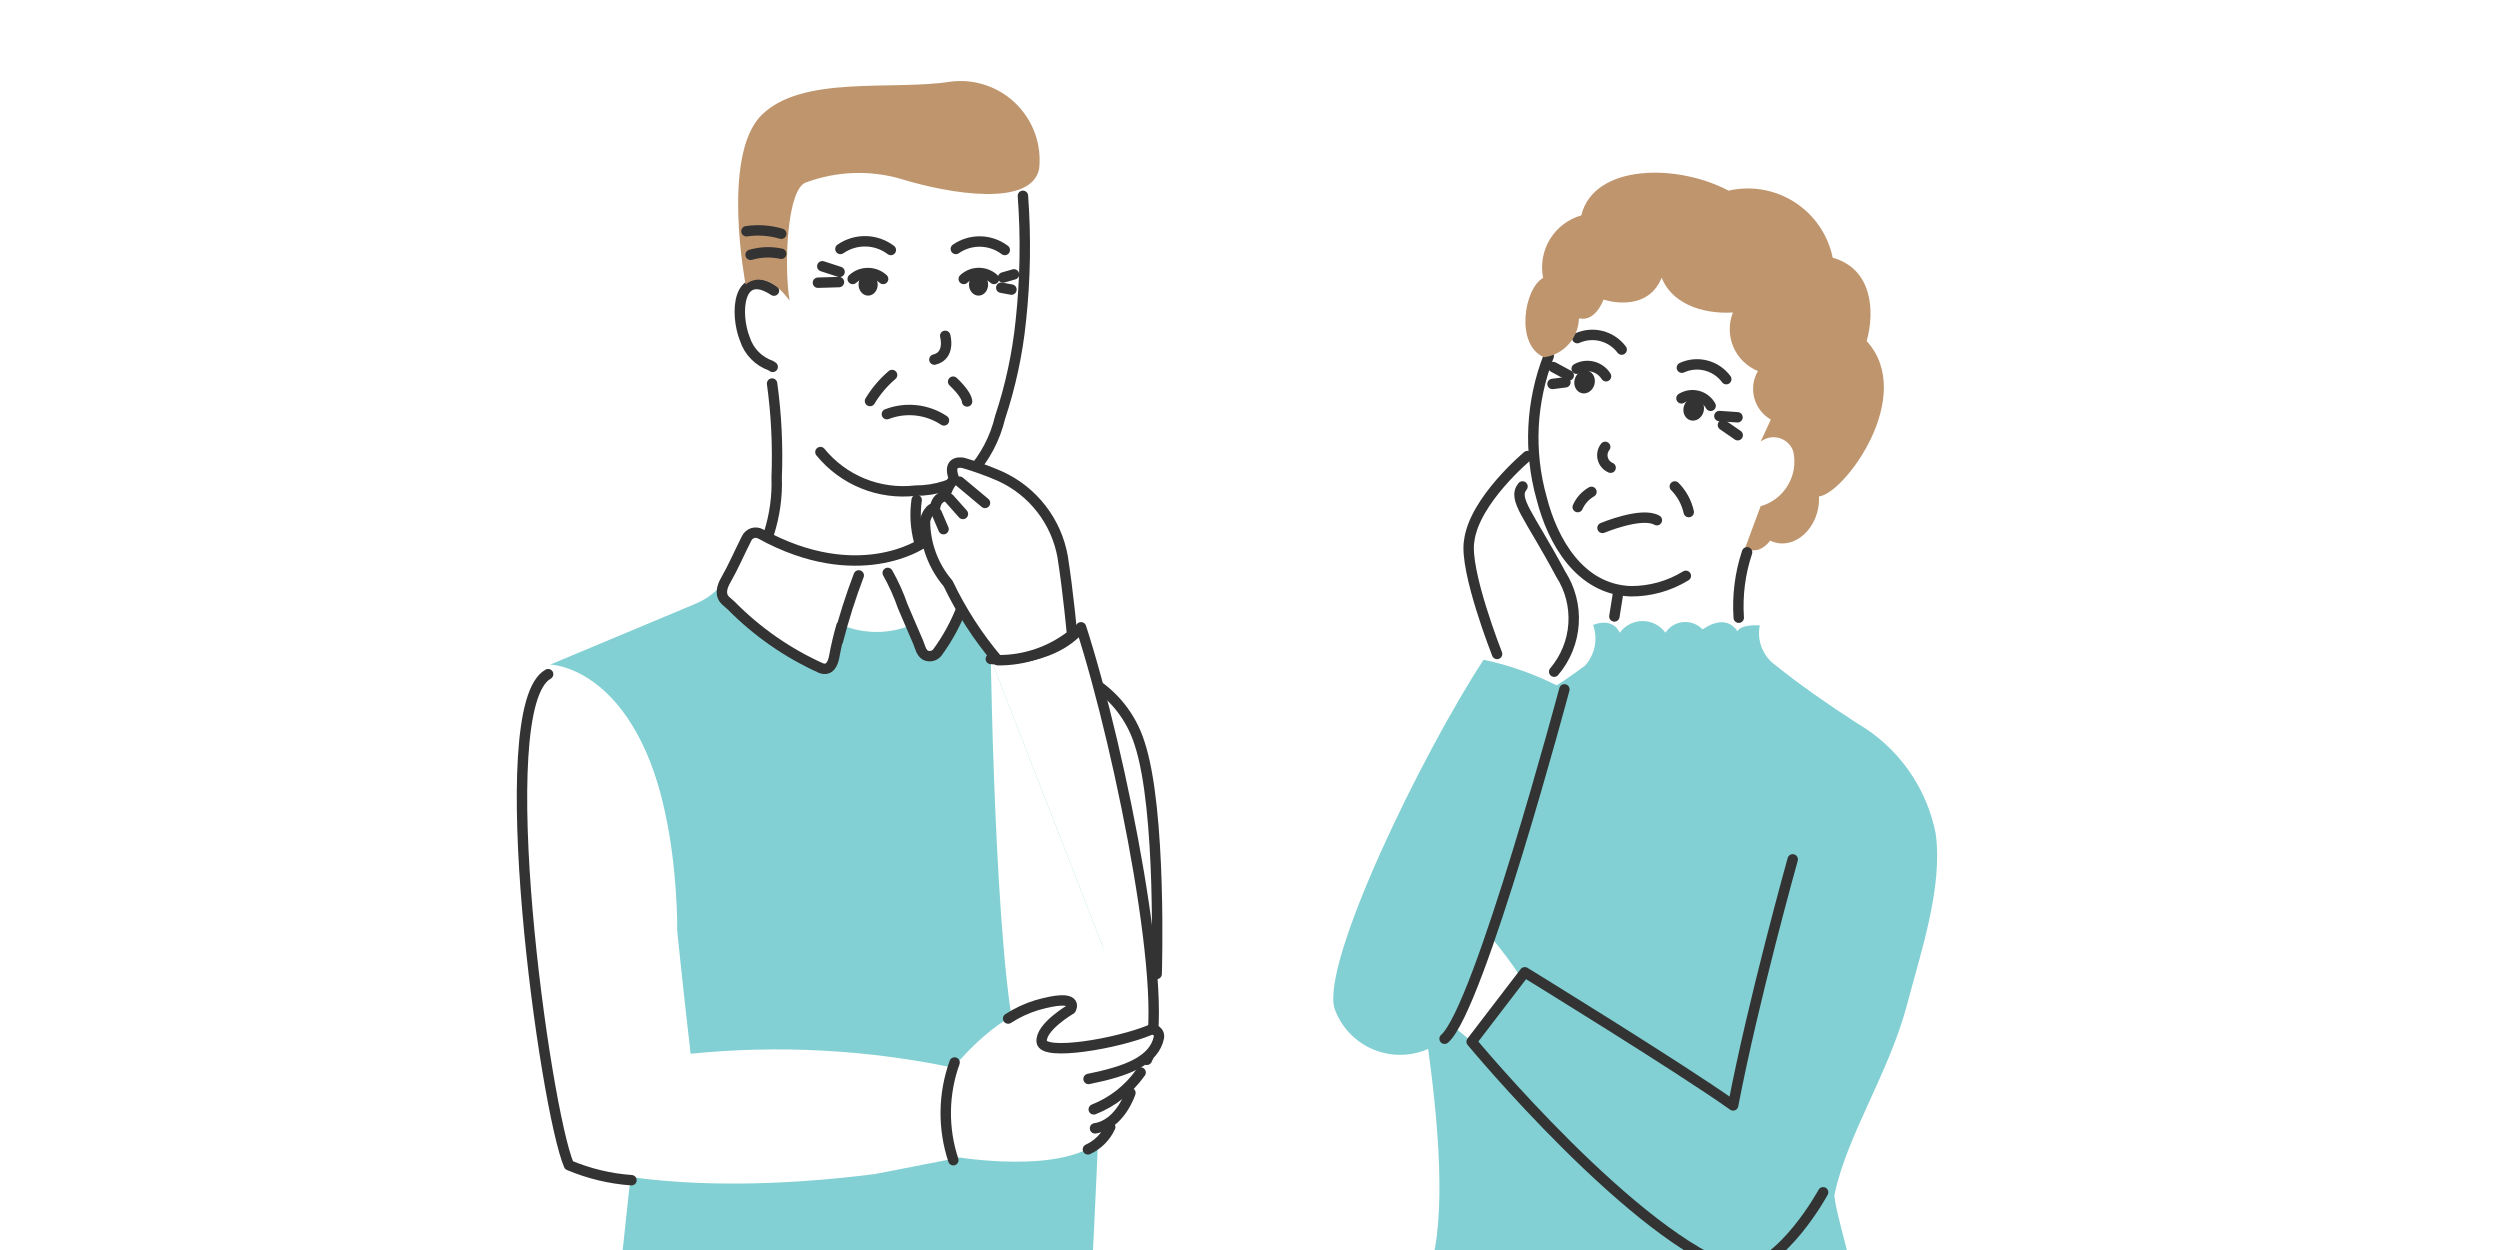 <svg width="120" height="60" viewBox="0 0 120 60" fill="none" xmlns="http://www.w3.org/2000/svg">
<rect x="0" y="0" width="120" height="60" fill="#808080" stroke="none"/>
<g clip-path="url(#clip0_1246_112465)">
<path d="M160 -167.61H-532.33V535.33H160V-167.61Z" fill="white"/>
<path d="M72.08 34.4C73.487 33.71 74.826 32.89 76.08 31.95C76.315 31.69 76.475 31.372 76.544 31.029C76.612 30.686 76.587 30.33 76.47 30C76.47 30 77.36 29.58 77.75 30.37C77.875 30.197 78.04 30.055 78.23 29.958C78.42 29.86 78.631 29.81 78.845 29.81C79.059 29.81 79.27 29.86 79.46 29.958C79.65 30.055 79.815 30.197 79.94 30.37C80.034 30.226 80.16 30.106 80.307 30.017C80.455 29.929 80.62 29.875 80.791 29.86C80.963 29.844 81.135 29.868 81.296 29.928C81.457 29.989 81.602 30.085 81.72 30.21C82.26 29.85 82.94 29.63 83.4 30.3C83.59 29.94 84.47 30.02 84.47 30.02C84.404 30.345 84.425 30.681 84.531 30.995C84.636 31.309 84.822 31.59 85.07 31.81C86.38 32.87 87.75 33.81 89.13 34.71C90.1 35.272 90.94 36.034 91.592 36.946C92.244 37.859 92.693 38.9 92.91 40C93.28 42.54 92.18 45.78 91.53 48.25C90.68 51.48 88.64 54.52 88.06 57.33C87.97 57.77 89.19 61.69 88.97 61.65L68.27 61.83C70.52 57.69 67.43 44.74 67.54 43.26C67.928 40.791 68.925 38.458 70.44 36.47C70.743 36.196 71.079 35.961 71.44 35.77C72 35.45 71.53 34.73 72.08 34.4Z" fill="#82D0D3"/>
<path d="M76.53 18.463C76.614 18.166 76.471 17.866 76.211 17.793C75.951 17.72 75.673 17.902 75.589 18.199C75.506 18.496 75.649 18.796 75.908 18.869C76.168 18.942 76.447 18.76 76.53 18.463Z" fill="#333333"/>
<path d="M81.769 19.77C81.853 19.472 81.71 19.171 81.45 19.098C81.189 19.024 80.91 19.205 80.826 19.503C80.741 19.8 80.884 20.102 81.145 20.175C81.405 20.249 81.684 20.067 81.769 19.77Z" fill="#333333"/>
<path d="M80.92 27.64C80.123 28.13 79.205 28.386 78.27 28.38C75.84 28.29 74.53 26 74 23.92C73.365 21.667 73.485 19.269 74.34 17.09" stroke="#333333" stroke-width="0.5" stroke-linecap="round" stroke-linejoin="round"/>
<path d="M75.68 17.7C75.916 17.569 76.194 17.533 76.457 17.6C76.719 17.667 76.945 17.831 77.09 18.06" stroke="#333333" stroke-width="0.5" stroke-linecap="round" stroke-linejoin="round"/>
<path d="M75.71 16.23C76.075 16.066 76.484 16.031 76.871 16.131C77.259 16.231 77.6 16.46 77.84 16.78" stroke="#333333" stroke-width="0.5" stroke-linecap="round" stroke-linejoin="round"/>
<path d="M80.73 17.65C81.094 17.482 81.505 17.445 81.893 17.546C82.281 17.646 82.623 17.877 82.86 18.2" stroke="#333333" stroke-width="0.5" stroke-linecap="round" stroke-linejoin="round"/>
<path d="M80.71 19.12C80.825 19.049 80.953 19.001 81.086 18.981C81.22 18.96 81.356 18.967 81.487 19.001C81.618 19.035 81.74 19.094 81.847 19.177C81.955 19.259 82.044 19.362 82.11 19.48" stroke="#333333" stroke-width="0.5" stroke-linecap="round" stroke-linejoin="round"/>
<path d="M77.05 21.45C76.988 21.529 76.946 21.621 76.925 21.718C76.905 21.816 76.907 21.918 76.933 22.014C76.958 22.111 77.005 22.201 77.07 22.276C77.136 22.352 77.218 22.411 77.31 22.45" stroke="#333333" stroke-width="0.5" stroke-linecap="round" stroke-linejoin="round"/>
<path d="M80.39 23.35C80.725 23.688 80.958 24.115 81.06 24.58" stroke="#333333" stroke-width="0.5" stroke-linecap="round" stroke-linejoin="round"/>
<path d="M76.39 23.61C76.097 23.776 75.866 24.032 75.73 24.34" stroke="#333333" stroke-width="0.5" stroke-linecap="round" stroke-linejoin="round"/>
<path d="M82.53 19.97L83.4 20.03" stroke="#333333" stroke-width="0.5" stroke-linecap="round" stroke-linejoin="round"/>
<path d="M82.7 20.4L83.41 20.89" stroke="#333333" stroke-width="0.5" stroke-linecap="round" stroke-linejoin="round"/>
<path d="M74.56 17.62L75.3 18.02" stroke="#333333" stroke-width="0.5" stroke-linecap="round" stroke-linejoin="round"/>
<path d="M74.52 18.43L75.14 18.35" stroke="#333333" stroke-width="0.5" stroke-linecap="round" stroke-linejoin="round"/>
<path d="M74.12 17.15C74.575 17.086 74.992 16.863 75.297 16.521C75.603 16.179 75.778 15.739 75.79 15.28C76.59 15.47 76.97 14.38 76.97 14.38C76.97 14.38 79.04 15.09 79.76 13.33C80.22 14.51 81.61 15.09 83.18 15C82.969 15.532 82.977 16.126 83.201 16.652C83.426 17.178 83.85 17.595 84.38 17.81C84.267 18.003 84.193 18.218 84.163 18.439C84.133 18.662 84.148 18.887 84.205 19.104C84.263 19.32 84.363 19.523 84.499 19.701C84.635 19.879 84.806 20.028 85 20.14L84.51 21.2C84.637 21.1 84.786 21.033 84.944 21.003C85.103 20.974 85.266 20.983 85.42 21.03C85.575 21.077 85.715 21.161 85.83 21.274C85.945 21.387 86.031 21.526 86.08 21.68C86.201 22.235 86.106 22.814 85.814 23.301C85.522 23.788 85.056 24.145 84.51 24.3C84.27 24.93 83.77 26.3 83.77 26.3C83.77 26.3 84.36 26.73 84.97 25.95C86.09 26.49 87.38 25.34 87.31 23.83C88.53 23.7 92 19 89.6 16.37C90 14.94 89.88 12.91 87.97 12.37C87.859 11.827 87.64 11.312 87.327 10.855C87.014 10.398 86.613 10.008 86.147 9.708C85.681 9.408 85.16 9.205 84.615 9.109C84.069 9.013 83.51 9.027 82.97 9.15C80.47 7.83 76.5 7.88 75.9 10.34C75.273 10.518 74.737 10.926 74.398 11.482C74.059 12.038 73.942 12.701 74.07 13.34C73.16 13.84 72.71 16.56 74.12 17.15Z" fill="#BF956D"/>
<path d="M37.09 17.61L37 17.55C36.711 17.449 36.448 17.283 36.233 17.064C36.018 16.846 35.856 16.581 35.76 16.29C35.26 15.05 35.41 12.8 37.15 13.95" stroke="#333333" stroke-width="0.5" stroke-linecap="round" stroke-linejoin="round"/>
<path d="M36.91 25.6C37.188 24.732 37.313 23.821 37.28 22.91C37.339 21.406 37.266 19.901 37.06 18.41" stroke="#333333" stroke-width="0.5" stroke-linecap="round" stroke-linejoin="round"/>
<path d="M39.38 21.7C39.923 22.366 40.626 22.885 41.423 23.209C42.22 23.532 43.086 23.649 43.94 23.55C44.893 23.555 45.823 23.262 46.6 22.71C47.282 21.955 47.764 21.04 48 20.05C48.502 18.541 48.838 16.982 49 15.4C49.215 13.407 49.248 11.399 49.1 9.4" stroke="#333333" stroke-width="0.5" stroke-linecap="round" stroke-linejoin="round"/>
<path d="M47.71 13.39C47.514 13.206 47.254 13.103 46.985 13.103C46.716 13.103 46.456 13.206 46.26 13.39" stroke="#333333" stroke-width="0.5" stroke-linecap="round" stroke-linejoin="round"/>
<path d="M48.23 12C47.894 11.745 47.485 11.602 47.063 11.593C46.641 11.584 46.227 11.709 45.88 11.95" stroke="#333333" stroke-width="0.5" stroke-linecap="round" stroke-linejoin="round"/>
<path d="M42.76 12C42.414 11.737 41.993 11.591 41.558 11.582C41.123 11.573 40.697 11.702 40.34 11.95" stroke="#333333" stroke-width="0.5" stroke-linecap="round" stroke-linejoin="round"/>
<path d="M42.39 13.39C42.191 13.207 41.93 13.106 41.66 13.106C41.39 13.106 41.129 13.207 40.93 13.39" stroke="#333333" stroke-width="0.5" stroke-linecap="round" stroke-linejoin="round"/>
<path d="M45.37 16.12C45.37 16.12 45.64 17.07 44.85 17.26" stroke="#333333" stroke-width="0.5" stroke-linecap="round" stroke-linejoin="round"/>
<path d="M46.97 14.19C47.224 14.19 47.43 13.953 47.43 13.66C47.43 13.367 47.224 13.13 46.97 13.13C46.716 13.13 46.51 13.367 46.51 13.66C46.51 13.953 46.716 14.19 46.97 14.19Z" fill="#333333"/>
<path d="M41.67 14.19C41.924 14.19 42.13 13.953 42.13 13.66C42.13 13.367 41.924 13.13 41.67 13.13C41.416 13.13 41.21 13.367 41.21 13.66C41.21 13.953 41.416 14.19 41.67 14.19Z" fill="#333333"/>
<path d="M40.3 13.05L39.47 12.78" stroke="#333333" stroke-width="0.5" stroke-linecap="round" stroke-linejoin="round"/>
<path d="M40.27 13.54L39.26 13.57" stroke="#333333" stroke-width="0.5" stroke-linecap="round" stroke-linejoin="round"/>
<path d="M48.15 13.32L48.67 13.17" stroke="#333333" stroke-width="0.5" stroke-linecap="round" stroke-linejoin="round"/>
<path d="M48.06 13.81L48.55 13.9" stroke="#333333" stroke-width="0.5" stroke-linecap="round" stroke-linejoin="round"/>
<path d="M42.82 18C42.401 18.357 42.044 18.779 41.76 19.25" stroke="#333333" stroke-width="0.5" stroke-linecap="round" stroke-linejoin="round"/>
<path d="M45.75 18.32C45.75 18.32 46.39 18.9 46.42 19.27" stroke="#333333" stroke-width="0.5" stroke-linecap="round" stroke-linejoin="round"/>
<path d="M38.71 8.75C40.157 8.216 41.737 8.157 43.22 8.58C45.57 9.31 49.51 9.96 49.88 8.1C49.942 7.529 49.874 6.951 49.681 6.41C49.487 5.869 49.174 5.379 48.764 4.977C48.354 4.575 47.858 4.27 47.313 4.087C46.769 3.904 46.19 3.847 45.62 3.92C42.85 4.36 38.5 3.58 36.55 5.53C34.6 7.48 35.79 13.66 35.79 13.66C35.79 13.66 36.68 12.77 37.9 14.43C37.62 12.73 37.78 9 38.71 8.75Z" fill="#BF956D"/>
<path d="M44 24C43.904 24.668 43.945 25.348 44.12 26" stroke="#333333" stroke-width="0.5" stroke-linecap="round" stroke-linejoin="round"/>
<path d="M52.28 32.65C53.428 33.316 54.287 34.386 54.69 35.65C55.77 38.86 55.52 46.75 55.52 46.75" stroke="#333333" stroke-width="0.5" stroke-linecap="round" stroke-linejoin="round"/>
<path d="M35.06 27.45C35.28 26.98 35.55 26.45 35.84 25.86C35.869 25.801 35.909 25.748 35.958 25.704C36.008 25.661 36.066 25.628 36.128 25.608C36.191 25.587 36.257 25.579 36.322 25.585C36.388 25.591 36.452 25.609 36.51 25.64C41.18 28.22 44.25 26.11 44.25 26.11L44.52 25.95C44.581 25.916 44.648 25.896 44.718 25.89C44.787 25.884 44.857 25.892 44.923 25.915C44.989 25.938 45.049 25.974 45.1 26.021C45.152 26.069 45.192 26.126 45.22 26.19L45.85 27.73C46.099 28.334 46.524 28.85 47.07 29.21C48.614 30.285 50.267 31.197 52 31.93C53.95 33.27 52.44 60.43 52.44 60.43C45.194 62.5 37.517 62.521 30.26 60.49L29.85 60.37L30.21 57C30.21 57 32.64 48.23 32.5 44C32.1 32 26.41 31.9 26.41 31.9L33.41 28.97C34.12 28.672 34.704 28.134 35.06 27.45Z" fill="#82D0D3"/>
<path d="M73 46.91C72.566 46.245 72.091 45.608 71.58 45C71.13 46.21 70.28 48.85 69.73 49.24L70.64 49.99L73 46.91Z" fill="white"/>
<path d="M47.56 31.63C47.56 31.63 47.81 49 49.15 51.06C49.472 51.56 49.918 51.968 50.444 52.245C50.971 52.521 51.56 52.656 52.154 52.637C52.748 52.618 53.327 52.445 53.835 52.136C54.343 51.826 54.761 51.39 55.05 50.87" fill="white"/>
<path d="M55.05 50.87C56.27 48.5 53.84 36.14 51.89 30.11C50.43 31.87 47.56 31.63 47.56 31.63" fill="white"/>
<path d="M55.05 50.87C56.27 48.5 53.84 36.14 51.89 30.11C50.43 31.87 47.56 31.63 47.56 31.63" stroke="#333333" stroke-width="0.5" stroke-linecap="round" stroke-linejoin="round"/>
<path d="M55.2 49.46C53.65 50.11 50.05 50.67 50 50.02C49.95 49.37 51.4 48.44 51.4 48.44C51.4 48.44 51.89 47.64 49.76 48.25C47.63 48.86 45.76 51.25 45.76 51.25C41.616 50.381 37.363 50.155 33.15 50.58C32.55 45.42 32 39.7 32 39.7C32 39.7 31.3 32.89 26.38 31.97C22.81 35.1 27.25 55.84 27.25 55.84C27.25 55.84 32 57.63 42.02 56.35L46.07 55.56C46.07 55.56 52.22 56.56 53.26 54.1L53.48 53.67C53.817 53.327 54.073 52.914 54.23 52.46L53.56 53.46L54.38 51.85C54.59 51.61 54.72 51.43 54.72 51.43L54.41 51.79L54.92 50.79C55.263 50.553 55.505 50.196 55.6 49.79C55.603 49.739 55.594 49.689 55.574 49.642C55.554 49.596 55.523 49.555 55.484 49.523C55.445 49.491 55.399 49.468 55.35 49.457C55.3 49.446 55.249 49.447 55.2 49.46Z" fill="white"/>
<path d="M43.75 30C43.219 30.22 42.65 30.334 42.075 30.334C41.5 30.334 40.931 30.22 40.4 30C40.234 30.569 40.1 31.146 40 31.73C39.991 31.796 39.967 31.86 39.93 31.916C39.893 31.971 39.843 32.018 39.786 32.052C39.728 32.086 39.663 32.106 39.596 32.111C39.529 32.115 39.462 32.105 39.4 32.08C37.791 31.354 36.33 30.337 35.09 29.08L34.83 28.85C34.7 28.738 34.618 28.58 34.599 28.41C34.581 28.239 34.628 28.068 34.73 27.93C34.85 27.762 34.957 27.584 35.05 27.4C35.27 26.93 35.54 26.4 35.83 25.81C35.858 25.751 35.899 25.698 35.949 25.655C35.998 25.611 36.057 25.579 36.119 25.559C36.182 25.54 36.248 25.533 36.314 25.54C36.38 25.547 36.443 25.567 36.5 25.6C41.17 28.17 44.24 26.06 44.24 26.06L44.51 25.9C44.571 25.866 44.639 25.846 44.708 25.84C44.777 25.834 44.847 25.843 44.913 25.865C44.979 25.888 45.039 25.924 45.091 25.971C45.142 26.018 45.182 26.076 45.21 26.14L45.84 27.68C45.921 27.871 46.018 28.055 46.13 28.23C46.2 28.333 46.246 28.45 46.263 28.573C46.28 28.697 46.269 28.822 46.23 28.94L46.15 29.16C45.863 29.924 45.476 30.647 45 31.31C44.951 31.379 44.883 31.433 44.804 31.465C44.726 31.498 44.64 31.507 44.556 31.492C44.472 31.478 44.394 31.44 44.331 31.383C44.269 31.326 44.223 31.252 44.2 31.17L43.75 30Z" fill="white"/>
<path d="M42.61 27.5C42.898 28.01 43.139 28.546 43.33 29.1L43.72 30.01L44.07 30.82C44.16 31.03 44.21 31.33 44.42 31.45C44.518 31.497 44.629 31.509 44.735 31.484C44.841 31.458 44.934 31.397 45 31.31C45.477 30.657 45.867 29.944 46.16 29.19L46.24 28.97C46.38 28.54 46.06 28.14 45.89 27.77C45.72 27.4 45.43 26.71 45.22 26.17C45.192 26.106 45.152 26.049 45.101 26.001C45.049 25.954 44.989 25.918 44.923 25.895C44.857 25.873 44.787 25.864 44.718 25.87C44.648 25.876 44.581 25.896 44.52 25.93L44.25 26.09C44.25 26.09 41.18 28.2 36.51 25.63C36.453 25.598 36.389 25.577 36.324 25.57C36.258 25.563 36.192 25.57 36.129 25.589C36.066 25.609 36.008 25.641 35.959 25.685C35.909 25.728 35.868 25.781 35.84 25.84C35.5 26.51 35.2 27.21 34.84 27.84C34.64 28.18 34.54 28.57 34.84 28.84L35.1 29.07C36.34 30.327 37.801 31.344 39.41 32.07C39.82 32.22 39.98 31.85 40.04 31.53C40.13 31.03 40.25 30.53 40.39 30.04L40.22 30.77C40.494 29.702 40.828 28.65 41.22 27.62" stroke="#333333" stroke-width="0.5" stroke-linecap="round" stroke-linejoin="round"/>
<path d="M37.5 11.22C36.959 11.059 36.389 11.018 35.83 11.1" stroke="#333333" stroke-width="0.5" stroke-linecap="round" stroke-linejoin="round"/>
<path d="M37.5 12.18C37.014 12.074 36.508 12.092 36.03 12.23" stroke="#333333" stroke-width="0.5" stroke-linecap="round" stroke-linejoin="round"/>
<path d="M30.31 56.65C29.277 56.576 28.264 56.332 27.31 55.93C26.16 53.25 23.48 33.93 26.31 32.36" stroke="#333333" stroke-width="0.5" stroke-linecap="round" stroke-linejoin="round"/>
<path d="M45.82 51C45.275 52.513 45.254 54.164 45.76 55.69" stroke="#333333" stroke-width="0.5" stroke-linecap="round" stroke-linejoin="round"/>
<path d="M48.39 48.89C48.815 48.615 49.276 48.399 49.76 48.25C51.89 47.64 51.4 48.44 51.4 48.44C51.4 48.44 49.94 49.29 50 50C50.06 50.71 53.65 50.09 55.2 49.44C55.252 49.42 55.309 49.414 55.365 49.423C55.42 49.432 55.472 49.455 55.516 49.491C55.56 49.526 55.593 49.573 55.613 49.625C55.633 49.678 55.639 49.734 55.63 49.79C55.4 50.9 54.14 51.41 52.25 51.79" stroke="#333333" stroke-width="0.5" stroke-linecap="round" stroke-linejoin="round"/>
<path d="M54.75 51.48C54.188 52.277 53.407 52.892 52.5 53.25" stroke="#333333" stroke-width="0.5" stroke-linecap="round" stroke-linejoin="round"/>
<path d="M54.26 52.46C54.26 52.46 53.77 53.98 52.56 54.16" stroke="#333333" stroke-width="0.5" stroke-linecap="round" stroke-linejoin="round"/>
<path d="M52.22 55.17C52.693 54.953 53.072 54.573 53.29 54.1" stroke="#333333" stroke-width="0.5" stroke-linecap="round" stroke-linejoin="round"/>
<path d="M51.46 30.47C51.46 30.47 51.28 28.47 51.01 26.74C50.863 25.898 50.513 25.105 49.99 24.429C49.467 23.753 48.788 23.214 48.01 22.86C47.435 22.608 46.843 22.394 46.24 22.22C46.24 22.22 45.42 22.02 45.8 23C45.58 23.226 45.431 23.511 45.37 23.82C45.37 23.82 44.97 23.82 44.88 24.37C44.52 24.43 44.4 25.01 44.4 25.01C44.402 26.11 44.795 27.174 45.51 28.01C46.141 29.334 46.941 30.571 47.89 31.69C49.184 31.704 50.444 31.273 51.46 30.47Z" fill="white" stroke="#333333" stroke-width="0.5" stroke-linecap="round" stroke-linejoin="round"/>
<path d="M46.06 23.12L47.28 24.14" stroke="#333333" stroke-width="0.5" stroke-linecap="round" stroke-linejoin="round"/>
<path d="M45.57 23.94L46.22 24.67" stroke="#333333" stroke-width="0.5" stroke-linecap="round" stroke-linejoin="round"/>
<path d="M44.96 24.63L45.29 25.4" stroke="#333333" stroke-width="0.5" stroke-linecap="round" stroke-linejoin="round"/>
<path d="M42.57 19.88C43.017 19.707 43.5 19.645 43.977 19.697C44.453 19.749 44.911 19.915 45.31 20.18" stroke="#333333" stroke-width="0.5" stroke-linecap="round" stroke-linejoin="round"/>
<path d="M76.92 25.34C76.92 25.34 78.8 24.55 79.53 24.97" stroke="#333333" stroke-width="0.5" stroke-linecap="round" stroke-linejoin="round"/>
<path d="M75.09 33.09C75.09 33.09 71 48.42 69.34 49.86C68.925 50.205 68.433 50.444 67.905 50.558C67.377 50.671 66.83 50.655 66.31 50.51C65.79 50.366 65.313 50.097 64.919 49.728C64.526 49.359 64.227 48.9 64.05 48.39C63.44 46.12 68.2 36.29 71.21 31.67C72.565 31.955 73.871 32.433 75.09 33.09Z" fill="#82D0D3"/>
<path d="M75.09 33.09C75.09 33.09 71 48.42 69.34 49.86" stroke="#333333" stroke-width="0.5" stroke-linecap="round" stroke-linejoin="round"/>
<path d="M77.68 28.4L77.49 29.59" stroke="#333333" stroke-width="0.5" stroke-linecap="round" stroke-linejoin="round"/>
<path d="M83.86 26.51C83.523 27.52 83.387 28.587 83.46 29.65" stroke="#333333" stroke-width="0.5" stroke-linecap="round" stroke-linejoin="round"/>
<path d="M86.05 41.25C86.05 41.25 84.16 48 83.19 53.06C80.63 51.24 73.19 46.67 73.19 46.67L70.64 50C70.64 50 78.56 59.56 83.43 61C85.56 60.82 87.51 57.23 87.51 57.23" stroke="#333333" stroke-width="0.5" stroke-linecap="round" stroke-linejoin="round"/>
<path d="M71.86 31.39C71.86 31.39 70.28 27.39 70.52 25.97C70.76 24.02 73.32 21.89 73.32 21.89" stroke="#333333" stroke-width="0.5" stroke-linecap="round" stroke-linejoin="round"/>
<path d="M74.6 32.24C75.149 31.595 75.475 30.791 75.531 29.946C75.587 29.102 75.369 28.261 74.91 27.55C73.38 24.69 72.59 23.96 73.08 23.35" stroke="#333333" stroke-width="0.5" stroke-linecap="round" stroke-linejoin="round"/>
</g>
<defs>
<clipPath id="clip0_1246_112465">
<rect width="120" height="60" fill="white"/>
</clipPath>
</defs>
</svg>
